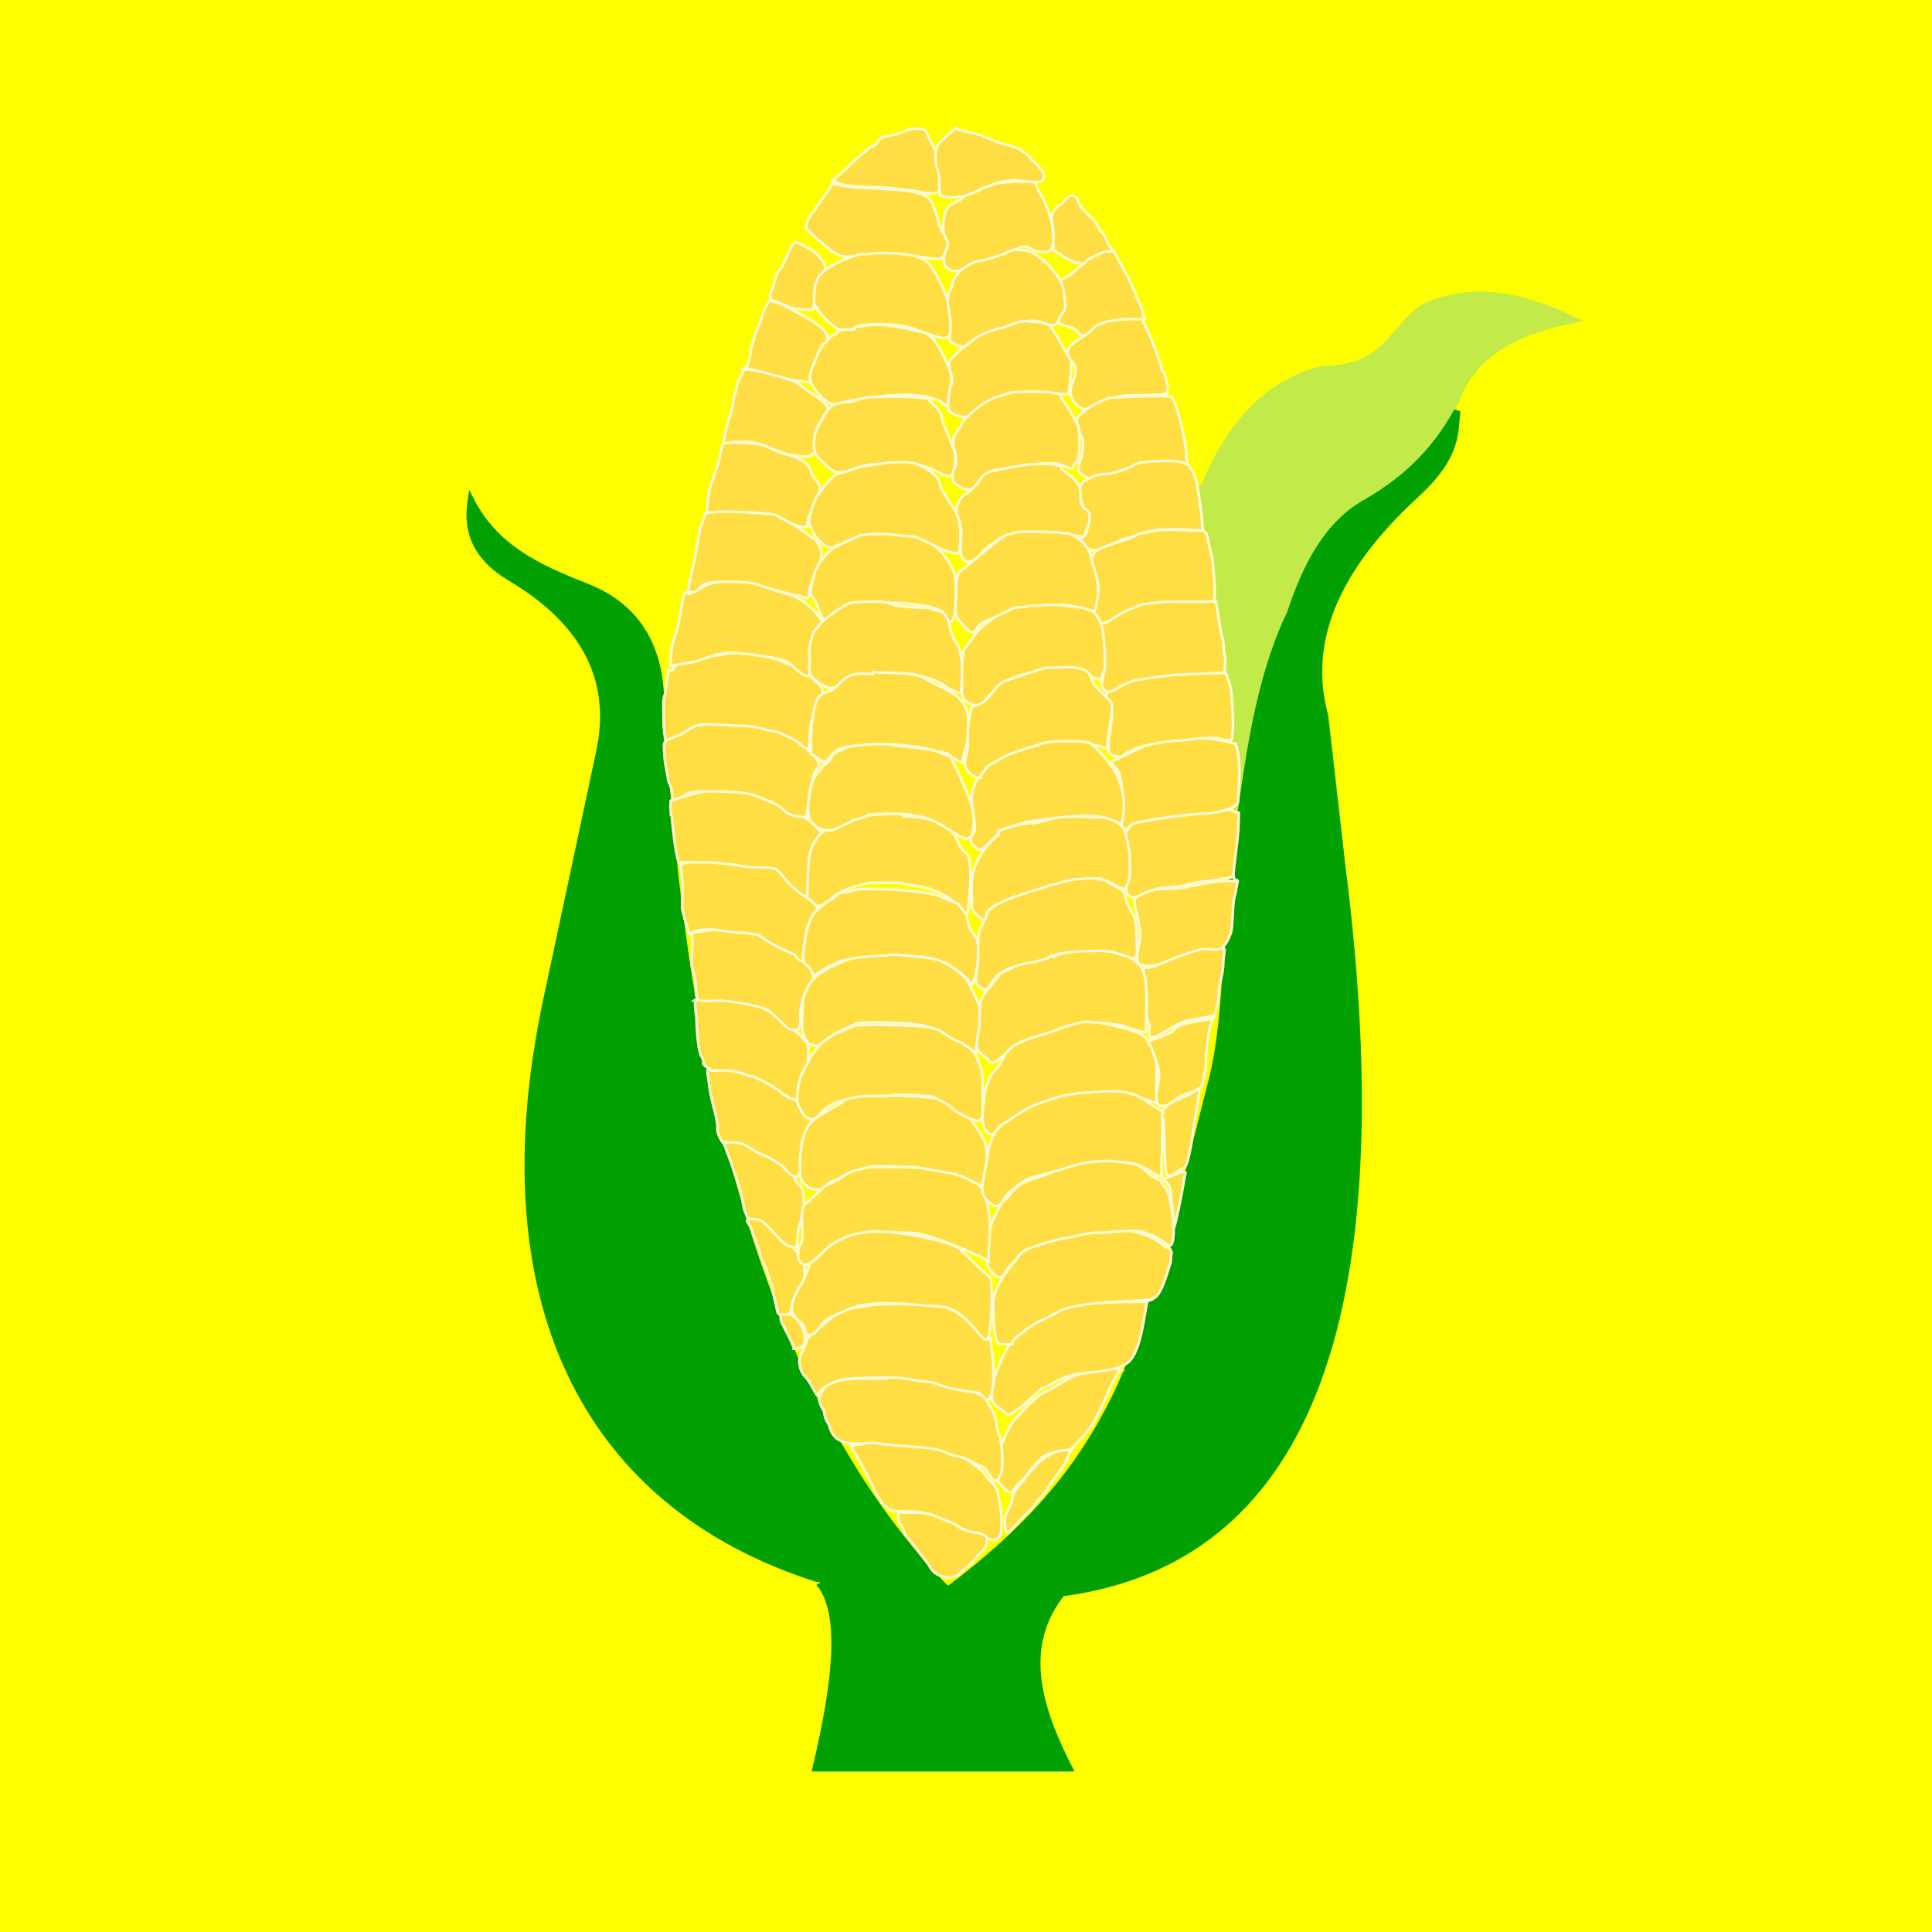 <?xml version="1.0" encoding="UTF-8"?> <svg xmlns="http://www.w3.org/2000/svg" xmlns:xlink="http://www.w3.org/1999/xlink" xml:space="preserve" width="150mm" height="150mm" style="shape-rendering:geometricPrecision; text-rendering:geometricPrecision; image-rendering:optimizeQuality; fill-rule:evenodd; clip-rule:evenodd" viewBox="0 0 150 150"><rect x="0" y="0" width="150" height="150" fill="#333333" stroke="none"/> <defs> <style type="text/css"> .str3 {stroke:#FFFBD6;stroke-width:0.2} .str0 {stroke:yellow;stroke-width:0.2} .str2 {stroke:#00A000;stroke-width:0.5} .str1 {stroke:#C2EB49;stroke-width:0.5} .fil2 {fill:#00A000} .fil1 {fill:#C2EB49} .fil3 {fill:#FFDE44} .fil0 {fill:yellow} </style> </defs> <g id="Capa_x0020_1">  <rect class="fil0 str0" x="1.74808e-005" width="150" height="150"></rect> <g id="_233259368"> <path id="_234921864" class="fil1 str1" d="M92.946 38.259l0.579 -0.579c2.05,-5.025 5.093,-7.98 9.064,-9.004 5.282,-0.08 5.402,-3.281 8.103,-4.922 3.561,-1.552 7.424,-0.889 11.465,1.081 -4.59,0.89 -7.791,2.772 -9.02,6.062 -2.198,4.758 -5.59,6.732 -8.409,9.038 -5.701,4.664 -7.322,14.365 -8.525,24.096 -1.63,-12.754 -2.491,-22.091 -3.257,-25.772z"></path> <path id="_234922104" class="fil2 str2" d="M63.648 122.958c1.879,2.417 1.218,7.851 -0.32,14.326l19.688 0c-2.394,-4.684 -3.751,-9.243 -0.8,-13.285 -5.869,-0.645 -12.055,-0.859 -18.568,-1.04z"></path> <path id="_234922080" class="fil2 str2" d="M51.312 54.04c1.668,33.279 9.401,56.376 22.23,69.381l-10.154 -0.86c-18.163,-5.804 -25.873,-21.895 -20.969,-44.899l4.121 -19.328c1.278,-5.996 -1.638,-10.324 -6.883,-13.446 -2.774,-1.651 -3.465,-3.666 -3.101,-6.058 1.877,3.668 5.117,5.2 8.944,6.699 4.39,1.719 5.645,5.155 5.813,8.513z"></path> <path id="_234921792" class="fil2 str2" d="M96.06 65.014c-1.051,7.132 -0.634,13.554 -1.982,18.884 -2.877,11.378 -4.885,19.256 -7.539,24.65 -3.161,6.423 -7.441,10.694 -12.712,14.726l8.674 0.413c18.523,-2.483 26.248,-20.564 21.722,-56.341l-1.351 -11.795c-1.513,-5.526 0.633,-11.201 6.963,-17.047 3.39,-3.084 3.105,-4.846 3.301,-6.603 -1.89,3.433 -4.379,5.565 -7.143,7.143 -2.787,1.591 -4.501,4.55 -5.822,8.554 -2.557,5.338 -3.246,11.541 -4.111,17.417z"></path> <path id="_234922344" class="fil3 str3" d="M64.808 14.067c0.703,0.591 3.136,0.389 4.287,0.529l0.106 0.013c0.849,0.104 1.871,0.171 2.601,0.375 0.09,0.025 1.087,0.071 1.121,-0.142 0.57,-0.197 -0.24,-2.852 -0.275,-3.127 -0.059,-0.035 -0.724,-1.441 -0.773,-1.528 -0.089,-0.3 -1.173,-0.232 -1.563,-0.033 -0.49,0.25 -1.064,0.345 -1.593,0.453 -0.191,0.039 -0.489,0.203 -0.568,0.423 -0.05,0.141 -0.542,0.426 -0.685,0.455 -0.015,0.071 -0.482,0.462 -0.57,0.48 -0.011,0.051 -0.786,0.745 -0.81,0.75 -0.029,0.14 -1.108,0.98 -1.121,1.04 -0.079,0.016 -0.298,0.192 -0.156,0.311z"></path> <path id="_234922176" class="fil3 str3" d="M74.172 9.909c0.096,0.225 1.445,0.414 1.799,0.548 0.113,0.014 0.155,0.015 0.253,0.062 0.668,0.321 0.456,0.141 1.148,0.503 0.263,0.138 1.859,0.405 1.918,0.693 0.193,0.045 0.711,0.438 0.75,0.63 0.007,0.002 1.015,0.887 1.015,1.266 0,0.944 -1.454,0.39 -2.311,0.39 -0.834,0 -1.661,0.318 -2.416,0.598 -0.154,0.017 -0.664,0.611 -1.693,0.66 -0.761,0.036 -0.823,0.19 -1.623,-0.087 -0.085,-0.538 -0.09,-0.435 -0.09,-1.05 0,-1.012 -0.167,-0.709 -0.268,-1.531 -0.089,-0.726 -0.001,-1.329 0.596,-1.786 0.102,-0.078 0.46,-0.496 0.626,-0.53 0.014,-0.067 0.083,-0.136 0.15,-0.15 0.014,-0.069 0.148,-0.208 0.144,-0.216z"></path> <path id="_234922488" class="fil3 str3" d="M64.653 14.067c0.132,0.281 -1.207,1.748 -1.384,2.256 -0.131,0.027 -0.685,0.825 -0.685,1.326 0,0.106 0.06,0.19 0.16,0.227 0.043,0.141 1.889,1.706 2.031,1.754 0.485,0.164 0.165,0.3 1.285,0.3 0.503,0 1.142,0.013 1.596,-0.175 0.536,-0.222 2.447,-0.029 3.029,0.058 0.238,0.035 2.344,0.466 2.404,0.208 0.181,0.031 0.54,-0.844 0.54,-1.291 0,-0.421 -0.523,-0.553 -0.605,-1.075 -0.183,-0.095 -0.355,-1.636 -0.875,-2.216 -0.65,-0.724 -2.913,-0.711 -3.951,-0.793 -0.705,-0.056 -1.346,-0.066 -2.011,-0.115 -0.421,-0.031 -1.028,-0.132 -1.441,-0.273 -0.114,-0.039 -0.05,-0.101 -0.092,-0.191z"></path> <path id="_234922464" class="fil3 str3" d="M80.382 14.162c0.158,0.65 0.565,1.054 0.829,1.768 0.228,0.616 0.422,1.008 0.488,1.711 0.063,0.662 0.247,1.119 -0.114,1.752 -0.014,0.025 -0.209,0.176 -0.604,0.176 -0.919,0 -0.981,-0.542 -1.713,-0.393 -0.004,0.001 -1.21,0.616 -1.468,0.701 -0.408,0.134 -1.215,0.579 -1.681,0.59 -0.746,0.018 -1.04,0.573 -2.071,0.573 -0.202,0 -0.451,-0.228 -0.538,-0.273 -0.271,-0.006 -0.287,-0.949 -0.038,-1.375 0.401,-0.685 -0.235,-0.746 -0.235,-1.698 0,-0.67 0.059,-1.518 0.693,-1.865 0.317,-0.174 0.632,-0.281 0.895,-0.553 0.102,-0.105 0.896,-0.32 1.321,-0.578 0.208,-0.127 0.709,-0.252 0.728,-0.265 0.587,-0.383 2.64,-0.352 3.446,-0.297 0.042,0.003 0.06,0.024 0.061,0.027z"></path> <path id="_234921936" class="fil3 str3" d="M83.481 15.267l-0.297 -0.086c-0.476,0.074 -0.66,0.764 -1.087,0.852 -0.044,0.212 -0.59,0.318 -0.393,1.283 0.106,0.52 0.087,1.492 0.087,2.074 0.01,0.002 0.253,0.186 0.283,0.235 0.093,0.013 0.366,0.162 0.383,0.24 0.046,0.009 0.358,0.256 0.715,0.373 0.071,0.023 0.17,0.062 0.213,0.14 0.454,-0.031 0.601,0.253 1.318,-0.113 0.687,-0.35 0.181,-0.412 1.263,-0.633 0.123,-0.025 0.258,-0.062 0.388,-0.062 0,-0.382 -0.285,-0.331 -0.45,-0.96 -0.088,-0.335 -0.579,-0.711 -0.75,-1.171 -0.034,-0.092 -0.202,-0.238 -0.24,-0.33 -0.067,-0.163 -1.056,-0.883 -1.138,-1.383 0,-0 -0.262,-0.449 -0.295,-0.459z"></path> <path id="_97538672" class="fil3 str3" d="M69.653 117.366c0.382,0.143 2.206,-0.009 3.281,0.22l0.165 0.035c0.607,0.129 1.207,0.704 1.883,0.81 0.525,0.083 1.425,0.741 1.526,0.783 0.19,0.08 0.158,0.645 -0.058,1.002 -0.032,0.054 -0.786,0.784 -0.83,0.929 -0.009,0.003 -0.714,0.695 -0.91,0.805 -0.126,0.07 -0.266,0.405 -0.663,0.47 -0.707,0.116 -1.462,-0.074 -1.838,-0.745 -0.018,-0.032 -0.108,-0.178 -0.11,-0.183 -0.008,-0.022 -1.517,-1.997 -1.606,-2.085 -0.029,-0.029 -0.039,-0.027 -0.08,-0.04 -0.018,-0.054 -0.045,-0.12 -0.098,-0.145 -0.028,-0.113 -0.385,-0.927 -0.478,-0.958 -0.238,-0.711 0.06,-0.807 -0.185,-0.898z"></path> <path id="_98440424" class="fil3 str3" d="M65.992 112.233c0.102,0.041 1.584,-0.222 1.898,-0.253 0.944,-0.091 1.958,-0.054 2.889,0.06 0.808,0.1 1.535,-0.099 2.423,0.202 0.509,0.173 2.972,1.721 3.216,2.158 0.494,0.885 1.021,0.678 1.114,1.94 0.222,0.546 0.324,2.125 0.15,2.779l-0.051 0.086c-0.021,0.036 -0.127,0.24 -0.19,0.275 -0.072,0.04 -0.045,0.025 -0.09,0.09 -1.042,0 -0.504,-0.442 -1.53,-0.568 -0.563,-0.069 -1.04,-0.195 -1.501,-0.543 -0.394,-0.298 -1.95,-0.796 -1.986,-0.865 -1.102,-0.189 -0.839,-0.245 -2.126,-0.245 -1.606,0 -1.085,-0.313 -1.561,-0.45 -0.065,-0.019 -0.084,-0.084 -0.12,-0.15 -0.043,-0.077 -0.298,-0.418 -0.33,-0.51 -0.034,-0.097 -0.098,-0.135 -0.179,-0.286 -0.019,-0.176 -1.783,-3.622 -2.027,-3.72z"></path> <path id="_98440400" class="fil3 str3" d="M83.174 112.548c-1.054,0.001 -1.434,0.226 -2.341,0.833 -0.283,0.19 -1.277,1.439 -1.558,1.778 -0.201,0.242 -0.583,0.675 -0.63,0.963 -0.113,0.689 -0.339,1 -0.598,1.591 -0.064,0.147 -0.093,2.049 0.553,0.943 0.314,-0.36 1.618,-1.619 1.713,-1.788 0.33,-0.589 0.752,-0.741 1.159,-1.52 0.164,-0.314 0.842,-1.134 1.193,-1.705 0.153,-0.249 0.472,-1.094 0.51,-1.094z"></path> <path id="_98440640" class="fil3 str3" d="M87.082 106.352c-0.275,-0.23 -2.486,0.184 -2.9,0.252 -1.073,0.174 -2.021,0.987 -2.989,1.451 -1.071,0.514 -2.072,1.887 -2.338,2.055 -0.066,0.042 -0.119,0.13 -0.168,0.159 -0.109,0.259 -0.602,0.977 -0.678,1.334 -0.349,0.767 -0.396,0.718 -0.505,1.606 -0.088,0.715 -0.367,1.535 0.218,2.091 0.062,0.059 0.249,0.228 0.265,0.305 0.214,0.044 0.132,0.275 0.625,0.275 -0.019,-0.243 0.905,-1.104 0.93,-1.111 0.049,-0.107 0.595,-0.833 0.655,-0.845 0.017,-0.082 0.529,-0.607 0.63,-0.63 0.103,-0.499 1.943,-0.713 2.341,-0.78 0.01,-0.019 1.132,-1.219 1.343,-1.496 0.232,-0.171 1.524,-2.728 1.617,-3.154 0.079,-0.172 0.696,-1.467 0.829,-1.53l0.124 0.018z"></path> <path id="_98439296" class="fil3 str3" d="M63.618 108.489l0.363 -0.722c1.472,-1.29 4.38,-0.391 5.457,-0.911 0.438,-0.211 6.353,0.814 6.997,1.676 1.118,1.495 0.845,2.243 1.106,2.756 0.237,0.465 0.397,2.557 0.17,3.121 -0.593,1.474 -0.882,-0.377 -1.441,-0.54 -0.769,-0.225 -0.742,-0.558 -2.106,-0.835 -0.709,-0.144 -0.727,-0.437 -2.096,-0.6 -1.467,-0.175 -2.371,-0.145 -3.897,-0.37 -1.16,-0.172 -3.28,0.608 -3.781,-1.348 -0.088,-0.343 -0.282,-0.245 -0.428,-1.193 -0.155,-0.196 -0.455,-0.814 -0.345,-1.033z"></path> <path id="_98439848" class="fil3 str3" d="M60.558 101.858c0.433,0.112 0.42,-0.089 0.855,0.196 0.675,0.442 1.224,1.371 1.056,2.213 -0.071,0.357 -0.533,0.448 -0.843,0.448 0.021,-0.269 -0.81,-1.732 -0.96,-2.101 -0.049,-0.073 -0.11,-0.757 -0.107,-0.756z"></path> <path id="_98439632" class="fil3 str3" d="M57.995 94.781c0.181,-0.152 0.1,-0.099 0.23,-0.176 0.054,0.045 0.527,-0.055 0.887,0.129 0.391,0.199 1.569,1.289 1.626,1.561 0.067,0.015 0.056,-0.006 0.09,0.06 0.459,0.073 1.646,1.352 1.646,2.041 0,1.66 -0.281,0.905 -0.696,2.098 -0.209,0.602 -0.244,0.958 -0.46,1.538 -0.565,-0.022 -0.921,0.274 -1.003,-0.39 -0.036,-0.289 -0.343,-1.372 -0.42,-1.893 -0.001,-0.003 -0.309,-0.771 -0.39,-1.17 -0.045,-0.22 -0.389,-0.668 -0.51,-1.261 -0.013,-0.064 -0.459,-1.414 -0.571,-1.604 -0.02,-0.182 -0.122,-0.349 -0.157,-0.519 -0.134,-0.028 -0.249,-0.432 -0.272,-0.413z"></path> <path id="_99804256" class="fil3 str3" d="M56.251 88.686l0.138 -0.008c1.083,-0.063 1.967,0.272 2.931,0.816l0.092 0.052c0.074,0.061 0.132,0.011 0.185,0.115 0.428,0.068 0.923,0.503 1.028,0.535 0.002,0.004 0.608,0.584 0.715,0.76 0.022,0.037 0.279,0.368 0.303,0.377 0.448,1.341 0.77,0.02 0.77,2.474 0,0.748 -0.51,1.097 -0.51,2.671 0,0.279 -0.06,0.216 -0.06,0.36 -0.983,0 -1.27,-0.649 -1.901,-1.28 -0.789,-0.789 -0.703,-0.911 -1.881,-0.911l-0.03 -0.093c-0.189,-0.586 -0.279,-0.526 -0.388,-1.408 -0.06,-0.49 -0.406,-1.443 -0.573,-1.951 -0.199,-0.603 -0.383,-1.181 -0.63,-1.771 -0.09,-0.214 -0.118,-0.456 -0.28,-0.656 0.033,-0.055 0.004,-0.08 0.089,-0.085z"></path> <path id="_99804184" class="fil3 str3" d="M54.951 83.055c0.512,0.16 1.632,-0.059 2.332,0.123 0.83,0.217 0.767,0.167 1.588,0.54 0.329,0.149 0.299,-0.007 0.78,0.341 0.008,0.006 0.088,0.04 0.106,0.055 0.019,0.028 1.494,0.896 1.784,1.143 0.386,0.328 0.194,-0.002 0.545,0.56 0.211,0.338 0.824,0.735 0.881,1.282 0.028,0.268 -0.795,1.102 -0.767,2.227 0.008,0.321 0.004,1.986 -0.303,2.049 -0.307,0.063 -0.865,-0.438 -1.048,-0.749 -0.015,-0.025 -0.997,-0.737 -1.411,-0.869 -0.701,-0.225 -0.923,-0.492 -1.523,-0.818 -0.766,-0.416 -1.093,-0.119 -1.866,-0.31 -0.566,-1.007 -0.245,-0.895 -0.39,-1.606 -0.213,-1.044 -0.458,-1.665 -0.6,-2.819 -0.027,-0.222 -0.194,-1.175 -0.111,-1.149z"></path> <path id="_99804712" class="fil3 str3" d="M53.944 77.659l0.42 -0.027c0.98,-0.064 1.58,0.024 2.605,0.031 0.729,0.005 2.539,0.616 3.05,1.052 0.367,0.313 1.069,0.726 1.395,1.138 0.004,0.005 0.427,0.254 0.728,0.538 0.067,0.063 0.19,0.255 0.28,0.29 0.032,0.13 0.273,0.175 0.317,0.586 0.185,1.701 -0.482,1.567 -0.655,2.731 -0.04,0.27 -0.152,1.143 -0.152,1.378 -0.805,0 -0.65,-0.243 -1.166,-0.429 -0.27,-0.376 -1.942,-1.298 -2.378,-1.369 -0.617,-0.101 -0.733,-0.358 -1.866,-0.45 -0.398,-0.033 -1.058,0.076 -1.381,-0.115 -0.894,-0.53 -0.309,-0.286 -0.658,-0.968l-0.05 -0.06c-0.326,-0.693 -0.361,-3.081 -0.37,-3.102 -0.062,-0.145 -0.138,-1.048 -0.08,-1.215 0,0 0.166,-0.048 0.166,-0.048 -0.409,0.002 -0.029,0.029 -0.206,0.04z"></path> <path id="_99803296" class="fil3 str3" d="M53.603 72.298l0.049 0.117c0.059,0.07 1.877,-0.336 2.473,-0.336 0.666,0 2.247,0.247 2.847,0.445 0.846,0.279 1.494,0.606 2.208,1.148 0.907,0.688 0.67,0.406 1.511,1.25 0.31,0.311 0.716,1.051 0.277,1.476 -0.522,0.505 -0.844,1.709 -0.825,2.441 0.007,0.258 0.023,1.133 -0.278,1.133 -0.692,0 -0.773,-0.19 -1.203,-0.62 -0.116,-0.116 -0.724,-0.719 -0.855,-0.748 -0.168,-0.471 -3.252,-0.913 -3.877,-0.913 -0.287,0 -1.718,0.139 -1.798,-0.128 -0.154,-0.513 -0.042,-1.411 -0.297,-2.085 -0.38,-1.004 0.163,-2.228 -0.232,-3.18z"></path> <path id="_99803200" class="fil3 str3" d="M52.719 67.143c0.353,0.135 0.102,0.04 0.158,0.044 0.225,-0.328 2.095,-0.359 2.506,-0.359 0.873,0 1.432,0.078 2.321,0.091 0.503,0.007 2.058,0.388 2.577,0.554 0.562,0.18 1.849,1.469 2.178,1.938 0.41,0.585 0.577,0.45 0.941,0.853 0.011,0.025 0.003,0.017 0.016,0.082 0.1,0.47 -0.567,0.999 -0.755,1.819 -0.245,1.066 -0.188,1.391 -0.188,2.466 -0.695,0 -0.615,-0.497 -0.87,-0.57 -0.356,-0.102 -1.75,-0.78 -2.068,-1.023 -0.084,-0.064 -0.629,-0.399 -0.663,-0.448 -0.059,0.004 -0.889,-0.195 -1.388,-0.18 -0.473,0.014 -1.646,-0.24 -2.551,-0.24 -1.009,0 -1.18,0.3 -1.463,0.3 0.019,-0.199 -0.531,-1.601 -0.51,-2.131 0.025,-0.644 0.095,-3.069 -0.24,-3.196z"></path> <path id="_99803512" class="fil3 str3" d="M52.096 62.141c0.006,0.004 1.832,-0.537 2.058,-0.585 1.562,-0.325 3.424,-0.346 4.957,0.12 0.709,0.216 2.162,1.377 2.829,1.458 0.275,0.033 1.548,1.073 1.723,1.386 0.03,0.054 0.055,0.009 0.083,0.09 0.163,0.483 -0.522,0.441 -0.678,1.078 -0.24,0.985 -0.124,1.598 -0.232,2.343 -0.107,0.737 -0.033,0.923 -0.033,1.618 -0.363,0 -0.97,-0.47 -0.996,-0.595 -0.403,-0.084 -1.141,-1.38 -1.643,-1.601 -0.396,-0.174 -2.194,-0.031 -2.914,-0.287l-0.06 -0.008c-0.004,0 -1.849,-0.21 -2.431,-0.21 -0.68,0 -1.361,0 -2.041,0 -0.232,-0.28 -0.499,-2.834 -0.538,-3.329 -0.005,-0.07 -0.031,-0.312 -0.087,-0.335 -0.032,-0.169 -0.055,-1.177 0.002,-1.143z"></path> <path id="_98444848" class="fil3 str3" d="M51.789 57.462l0.121 -0.051c0.449,-0.316 0.396,-0.293 0.921,-0.608 1,-0.599 3.329,-0.801 4.537,-0.658 0.703,0.084 1.367,0.007 2.043,0.23 0.93,0.306 0.815,0.201 1.751,0.69 0.223,0.117 1.485,1.005 1.523,1.106 0.258,0.24 1.115,1.041 0.855,1.353 -0.543,0.651 -0.648,1.874 -0.735,2.704 -0.04,0.382 -0.213,0.951 -0.213,1.208 -0.551,0 -1.305,-0.072 -1.691,-0.5 -0.551,-0.611 -1.593,-0.836 -2.075,-1.096 -0.787,-0.425 -3.936,-0.465 -4.96,-0.357 -0.16,0.017 -0.754,0.168 -0.793,0.357 -0.05,0.01 -0.713,0.242 -0.715,0.245 -0.037,0 -0.081,0.005 -0.115,-0.003 -0.102,-0.43 -0.055,-0.931 -0.333,-1.366 -0.208,-1.299 -0.337,-1.467 -0.363,-2.909 -0.003,-0.18 0.122,-0.166 0.155,-0.31l0.086 -0.037z"></path> <path id="_98444632" class="fil3 str3" d="M51.91 52.032l0.351 -0.02c0.118,-0.743 2.63,-1.091 3.247,-1.118 0.577,-0.025 0.867,-0.213 1.808,-0.213 0.621,0 1.645,0.09 2.208,0.295 0.221,0.08 1.398,0.377 1.454,0.51 0.123,0.021 1.096,0.333 1.135,0.425 0.162,0.028 1.544,1.208 1.688,1.503 0.171,0.349 -0.103,0.756 -0.346,1.22 -0.36,0.689 -0.593,1.872 -0.593,2.709 0,0.26 0,0.52 0,0.78 -0.429,0 -0.192,-0.027 -0.467,-0.12 -0.034,-0.046 -0.086,-0.055 -0.129,-0.065 -0.078,-0.338 -1.734,-1.106 -2.196,-1.163 -0.913,-0.112 -1.174,-0.423 -2.518,-0.423 -0.718,0 -1.652,-0.12 -2.567,-0.12 -0.753,0 -0.98,0.044 -1.609,0.47 -0.722,0.488 -0.455,0.256 -1.18,0.581 -0.022,0.01 -0.522,0.241 -0.525,0.223 -0.155,-0.908 -0.153,-1.081 -0.153,-2.076 0,-0.187 -0.048,-1.368 0.085,-1.423 0.107,-0.38 0.14,-1.282 0.315,-1.916 0.011,-0.038 0.009,-0.061 -0.009,-0.06z"></path> <path id="_98445064" class="fil3 str3" d="M53.44 46.104c0.299,0.046 1.479,-0.914 2.483,-0.973 0.647,-0.038 0.697,-0.224 1.573,-0.12 1.028,0.122 1.419,0.28 2.363,0.702 1.192,0.534 1.312,0.202 2.559,1.02 0.845,0.555 1.501,1.66 1.568,1.699 0.013,0.004 0.045,0.116 0.045,0.117 -0.042,0.042 -0.802,0.261 -0.794,0.541 -0.193,0.293 -0.235,1.671 -0.346,2.217 -0.046,0.223 -0.028,0.901 -0.028,1.173 -0.726,0 -0.996,-0.581 -1.683,-1.068 -0.458,-0.325 -3.599,-0.733 -4.327,-0.733 -1.487,0 -2.239,0.637 -3.384,0.778 -0.277,0.034 -1.322,0.243 -1.411,0.243 0,-0.967 0.059,-1.56 0.383,-2.431 0.246,-0.661 0.423,-1.863 0.548,-2.611 0.07,-0.137 0.046,-0.595 0.303,-0.688 0.007,-0.029 0.107,-0.059 0.11,-0.06 0.032,0.113 0.014,0.189 0.038,0.193z"></path> <path id="_98444560" class="fil3 str3" d="M61.666 18.879l0.043 -0.058c0.166,-0.132 1.536,0.691 1.747,0.948 0.177,0.217 0.206,0.216 0.408,0.496 0.289,0.404 0.287,0.719 -0.073,1.124 -0.255,0.288 -0.319,0.272 -0.44,0.654 -0.151,0.475 -0.084,1.911 -0.216,1.962 -0.267,0.105 -1.493,-0.003 -1.701,-0.105 -0.086,-0.043 -1.533,-0.65 -1.622,-0.658 0.014,-0.334 -0.071,-0.333 0.117,-0.712 0.1,-0.199 0.339,-1.32 0.523,-1.476 0.382,-0.322 0.744,-1.522 1.062,-2.038 0.041,-0.017 0.146,-0.132 0.151,-0.139z"></path> <path id="_98444416" class="fil3 str3" d="M57.639 28.663l0.145 -0.047c0.415,-0.134 2.275,0.758 2.978,0.768 0.256,0.004 2.104,0.35 2.275,0.284 0.315,-0.446 -0.337,-1.173 0.671,-2.262 0.417,-0.45 0.8,-1.24 0.237,-1.786l-0.082 -0.08c-0.493,-0.478 -1.194,-0.893 -1.785,-1.176 -0.117,-0.056 -1.098,-0.574 -1.122,-0.595 -0.115,-0.097 -1.278,-0.566 -1.292,-0.315 0,0.001 -0.485,0.842 -0.51,1.16 -0.008,0.097 -0.507,1.34 -0.538,1.356 -0.088,0.555 -0.329,0.872 -0.363,1.593 -0.001,0.014 -0.141,0.629 -0.183,0.683 -0.098,0.321 -0.174,0.333 -0.432,0.416z"></path> <path id="_98444104" class="fil3 str3" d="M56.106 34.505c0.256,-0.248 2.343,-0.224 2.431,-0.12 0.496,-0.024 2.366,0.95 3.047,0.958 0.389,0.004 1.11,0.317 1.53,-0.123 0.029,-0.031 0.041,-0.028 0.075,-0.025 0.301,-0.363 -0.187,-0.793 0.225,-1.938 0.013,-0.036 0.742,-1.273 0.831,-1.426 0.237,-0.405 -1.108,-1.191 -1.453,-1.433 -0.355,-0.248 -0.451,-0.355 -0.885,-0.643 -0.455,-0.303 -3.255,-1.073 -3.822,-1.073 -0.091,0 -0.21,0.005 -0.298,-0.003l-0.03 0.056c-0.03,0.057 -0.03,0.095 -0.085,0.124 -0.033,0.196 -0.453,0.838 -0.513,1.323 -0.002,0.018 -0.121,0.545 -0.152,0.57 -0.115,0.266 -0.068,0.912 -0.322,1.531 -0.069,0.167 -0.183,0.614 -0.278,0.844 -0.039,0.095 -0.273,1.456 -0.278,1.469 -0.024,-0.026 -0.063,-0.053 -0.022,-0.092z"></path> <path id="_98445256" class="fil3 str3" d="M56.106 34.505c-0.042,0.045 -0.29,1.368 -0.446,1.779 -0.216,0.572 -0.631,1.724 -0.663,2.311 -0.023,0.419 -0.122,0.661 -0.122,1.283 1.038,0 2.051,-0.09 3.181,-0.09 0.914,0 2.008,0.1 2.801,0.565 0.254,0.149 1.866,0.966 1.85,0.353 -0.024,-0.954 0.961,-1.841 0.961,-2.809 0,-0.417 -0.645,-0.879 -0.718,-1.323 -0.107,-0.653 -1.085,-1.064 -1.669,-1.255 -0.863,-0.091 -1.766,-0.786 -2.505,-0.84 -0.696,-0.051 -1.029,-0.123 -1.866,-0.123 -0.158,0 -0.709,0.048 -0.805,0.15z"></path> <path id="_98445328" class="fil3 str3" d="M54.785 39.787l-0.006 0.143c-0.001,0.021 -0.36,0.809 -0.443,1.211 -0.166,0.814 -0.251,1.406 -0.39,2.221 -0.124,0.727 -0.443,1.686 -0.48,2.361 -0.007,0.126 -0.062,0.031 -0.062,0.248 1.016,0 0.562,-0.16 1.263,-0.605 0.456,-0.29 3.478,-0.236 4.041,-0.022 0.863,0.326 2.337,0.742 3.222,0.895 0.489,0.085 0.892,0.463 0.868,-0.147 -0.024,-0.604 0.737,-1.709 0.898,-2.494 0.147,-0.721 0.116,-1.014 -0.352,-1.658 -0.013,-0.018 -1.176,-0.846 -1.328,-0.945 -0.492,-0.32 -0.385,-0.24 -0.906,-0.52 -0.34,-0.183 -0.823,-0.532 -1.193,-0.562 -1.088,-0.091 -3.467,-0.278 -4.502,-0.15 -0.182,0.022 -0.432,0.014 -0.603,0.095 -0.115,-0.094 -0.029,-0.017 -0.026,-0.068z"></path> <path id="_233267672" class="fil3 str3" d="M63.351 23.79c0.041,0.334 1.408,1.71 1.76,1.77 1.353,0.229 1.081,-0.289 2.061,-0.355 1.018,-0.069 1.694,-0.044 2.687,0.06 1.209,0.127 2.847,1.113 3.596,0.96 0.809,-0.165 0.218,-2.512 0.095,-2.966 -0.15,-0.552 -1.061,-2.525 -1.568,-2.907 -0.458,-0.618 -2.611,-0.703 -3.369,-0.703 -0.765,0 -0.978,0.08 -1.703,0.091 -0.601,0.01 -2.68,0.914 -3.099,1.472 -0.066,0.087 -0.204,0.151 -0.263,0.298 -0.043,0.107 -0.174,0.419 -0.269,0.617 -0.029,0.296 -0.122,1.412 -0.048,1.645l0.12 0.018z"></path> <path id="_233260808" class="fil3 str3" d="M86.453 19.47c-0.531,0.222 -0.351,-0.182 -1.183,0.291 -0.012,0.007 -0.604,0.267 -0.606,0.268 -0.016,0.048 -0.16,0.133 -0.21,0.15 -0.015,0.047 -0.881,0.746 -0.9,0.75 -0.081,0.214 -0.908,0.703 -1.14,0.78 -0.086,0.257 -0.473,0.254 0.045,1.069 0.3,0.471 0.335,1.157 -0.082,1.591 -0.794,0.825 0.2,0.807 0.759,1.07 0.207,0.034 0.38,0.183 0.448,0.211 0.061,0.096 0.18,0.174 0.224,0.288 0.031,0.022 -0.001,0.031 0.085,0.049l0.033 0.058c0.743,0.095 0.57,-0.146 1.338,-0.723 0.952,-0.716 2.725,-0.066 3.467,-0.523 0.039,-0.024 0.06,0.003 0.12,-0.047 -0.011,-0.139 -0.261,-1.04 -0.365,-1.203 -0.266,-0.418 -0.249,-0.739 -0.593,-1.276 -0.072,-0.42 -1.052,-2.012 -1.353,-2.654 -0.051,-0.11 -0.068,-0.156 -0.085,-0.149z"></path> <path id="_233273264" class="fil3 str3" d="M89.361 100.923l-0.446 0.164c-1.77,-0.076 -3.544,0.104 -5.316,0.11 -1.246,0.004 -4.321,1.862 -5.027,2.884 -0.676,0.98 -1.974,3.692 -1.446,4.857 0.028,0.061 1.071,0.841 1.125,0.905 0.479,0.055 2.557,-1.996 2.561,-2.007 0.943,-0.314 1.556,-0.989 2.907,-1.175 1.205,-0.165 3.379,-0.169 4.102,-1.13 0.774,-1.029 0.971,-3.106 1.245,-4.452 0,-0.001 -0.01,-0.154 -0.01,-0.177 0.138,-0.012 0.087,0.102 0.306,0.021z"></path> <path id="_233269208" class="fil3 str3" d="M90.821 96.596l-0.271 0.285c-1.144,-1.134 -2.914,-1.449 -4.456,-1.449 -0.533,0 -6.456,1.326 -6.629,1.501 -0.201,0.633 -2.349,2.545 -2.349,4.262 0,0.581 -0.01,2.965 0.475,3.157 1.815,0.025 0.353,0.24 1.501,-0.68 1.563,-1.253 1.593,-0.975 3.071,-1.826 1.673,-0.964 7.318,-0.717 7.388,-1.06 0.629,-0.13 1.136,-2.252 1.315,-2.706 0.065,-0.164 0.005,-0.701 0.117,-0.798 -0.054,-0.299 -0.381,-0.454 -0.163,-0.684z"></path> <path id="_233268128" class="fil3 str3" d="M91.987 91.005c-0.253,-0.103 -0.761,0.232 -1.223,0.38 -0.028,0.009 -0.616,0.243 -0.623,0.255 0.432,0.273 0.282,-0.165 0.668,0.513 0.109,0.191 0.349,2.77 0.324,3.2 0.167,-0.266 0.794,-3.59 0.837,-3.953 0.019,-0.165 0.134,-0.347 0.018,-0.395z"></path> <path id="_233261768" class="fil3 str3" d="M92.948 84.582c-0.565,0.577 -2.716,0.958 -2.716,1.936 0,0.118 0.15,0.613 0.15,1.208 0,0.344 0.055,3.149 0.175,3.384 0.244,0.478 0.855,-0.212 1.326,-0.425l0.09 -0.063c0.337,-0.234 0.648,-2.667 0.718,-3.234 0.037,-0.303 0.523,-2.882 0.408,-2.882 -0.112,-0 -0.048,-0.028 -0.15,0.076z"></path> <path id="_233261480" class="fil3 str3" d="M94.241 79.029c-0.478,0.218 -2.671,0.29 -3.136,0.968l-0.062 0.06c-0.207,0.199 -1.658,0.744 -1.858,0.728 0,0.511 0.591,1.456 0.75,2.161 0.246,1.092 -0.53,2.491 0.027,2.846 0.019,0.013 0.047,0.007 0.065,0.018 0.645,0.235 0.914,-0.26 1.542,-0.654 0.195,-0.123 1.461,-0.531 1.504,-0.659 0.171,-0.057 0.2,-0.188 0.253,-0.2 -0,-0.003 0.31,-1.289 0.3,-1.786 -0.013,-0.661 0.166,-2.276 0.352,-2.918 0.064,-0.22 0.137,-0.375 0.192,-0.574 0.04,-0.006 0.033,0.029 0.071,0.011z"></path> <path id="_233261696" class="fil3 str3" d="M95.066 73.671l-0.115 -0.025c-1.184,-0.256 -3.344,0.265 -4.367,0.887l-0.197 0.12c-0.762,0.464 -0.749,0.373 -1.523,0.502 -0.047,0.058 -0.052,0.05 -0.1,0.046 0,0.463 0.27,1.645 0.27,2.169 0,0.677 -0.103,1.597 0.209,2.197 0.035,0.305 -0.144,0.968 0.123,0.959 0.053,0.025 0.205,0.04 0.226,-0.023 0.948,-0.288 1.877,-1.273 3.162,-1.368 0.253,-0.019 1.245,-0.243 1.528,-0.308 0.17,-0.736 0.308,-0.812 0.333,-1.733 0.017,-0.651 0.392,-1.584 0.363,-2.433 -0.005,-0.159 0.135,-0.981 0.09,-0.991z"></path> <path id="_233262152" class="fil3 str3" d="M95.823 68.196c0.103,0.203 0.107,0.118 0.083,0.243 -0.796,-0.192 -3.141,0.28 -3.954,0.456 -0.811,0.176 -1.655,0.025 -2.511,0.213 -0.274,0.06 -1.368,0.412 -1.368,0.881 0,0.494 0.45,1.501 0.45,2.783 0,0.428 -0.56,1.937 0.022,2.109 0.556,0.164 1.103,0.122 1.658,-0.093 0.56,-0.216 2.342,-0.963 2.801,-0.993l0.08 -0.033c0.475,-0.313 1.506,0.303 1.983,-0.355 0.349,-0.482 0.406,-0.78 0.423,-0.805 0.282,-0.417 0.158,-2.604 0.41,-3.14 0.027,-0.214 0.188,-1.044 0.197,-1.083 -0.094,-0.099 -0.165,0.034 -0.275,-0.183z"></path> <path id="_233261648" class="fil3 str3" d="M96.032 63.078l-0.478 -0.197c-1.45,-0.017 -3.551,-0.059 -4.879,0.518 -0.929,0.403 -2.431,-0.038 -3.046,0.878 -0.736,1.099 -0.109,1.063 -0.083,2.115 0.03,1.22 0.387,0.624 -0.019,2.184 -0.119,0.459 -0.119,0.594 0.078,0.953 0.252,0.029 0.213,0.383 0.917,-0.03 0.559,-0.329 1.377,-0.495 1.413,-0.515 0.172,-0.095 1.466,-0.083 2.025,-0.257 0.83,-0.259 1.752,-0.295 2.59,-0.429 0.061,-0.053 0.998,-0.139 1.227,-0.236 -0.036,-0.694 0.381,-2.975 0.381,-4.087 0,-0.242 0.029,-0.581 0.029,-0.868 -0.083,0.007 -0.066,0.008 -0.155,-0.029z"></path> <path id="_233261984" class="fil3 str3" d="M86.348 59.111c-0.001,0.659 0.767,0.144 0.767,2.799 0,0.797 0.131,1.45 -0.225,2.051 -0.056,0.095 -0.045,1.163 0.924,0.084 0.295,-0.329 5.11,-0.911 5.843,-0.88 0.284,0.012 2.426,-0.317 2.456,-0.916 0.072,-1.441 0.287,-3.151 -0.175,-4.487 -1.255,-0.434 -5.089,-0.834 -6.303,-0.17l-0.201 0.11c-0.409,0.07 -3.088,1.449 -3.088,1.408z"></path> <path id="_233262032" class="fil3 str3" d="M88.729 24.798c0.001,-0.001 -3.138,-0.231 -3.947,0.792 -0.261,0.33 -1.498,1.026 -1.528,1.123 -0.228,0.076 -0.61,0.772 -0.111,1.286l0.09 0.092c0.554,0.57 0.117,1.343 -0.08,1.973 -0.238,0.762 0.512,1.738 1.26,1.738 0.308,0 0.539,-0.456 1.223,-0.69l0.065 -0.022c1.902,-0.651 2.899,-0.273 4.684,-0.485 0.037,-0.004 0.2,-0.048 0.24,-0.062 0,-0.519 0.123,-0.572 -0.119,-1.152 -0.009,-0.16 -0.091,-0.528 -0.266,-0.564 -0.2,-0.863 -0.483,-1.529 -0.796,-2.373 -0.156,-0.421 -0.699,-1.441 -0.717,-1.654z"></path> <path id="_233262056" class="fil3 str3" d="M92.172 36.094c-0.654,-0.444 -2.174,-0.294 -2.966,-0.243 -1.195,0.077 -2.242,0.999 -3.288,1.051 -0.652,0.032 -1.17,0.409 -1.683,0.11 -0.121,-0.07 -0.309,-0.245 -0.388,-0.274 -0.015,-0.077 -0.068,-0.126 -0.123,-0.164 0,-0.961 0.36,-0.762 0.36,-2.191 0,-0.763 -0.835,-1.208 -0.423,-1.936 0.113,-0.434 2.011,-1.545 2.633,-1.573 1.384,-0.062 2.436,-0.123 3.879,-0.123 0.1,0 0.684,0.031 0.696,0.043 0.505,0.128 1.252,3.846 1.228,4.459 -0.002,0.059 0.07,0.837 0.075,0.84z"></path> <path id="_233261576" class="fil3 str3" d="M93.501 41.329c-1.395,-0.285 -2.201,-0.277 -3.616,-0.164 -1.164,0.092 -1.539,0.476 -2.521,0.633l-0.12 0.055c-0.426,0.195 -1.816,0.803 -2.067,0.817 -0.574,0.252 -1.315,-0.504 -1.314,-0.664 -0.165,-0.442 0.591,0.009 0.553,-1.198 -0.037,-1.161 0.256,-0.367 -0.333,-1.506 -0.22,-0.425 -0.459,-1.628 0.035,-1.905 0.561,-0.315 0.89,-0.528 1.58,-0.578 0.789,-0.057 1.542,-0.3 2.259,-0.673 0.106,-0.055 0.267,-0.119 0.39,-0.17 0.448,-0.184 3.334,-0.324 3.622,0.012 0.074,0.037 0.238,0.063 0.31,0.098 0.271,0.504 0.312,0.339 0.514,0.983 0.199,0.318 0.652,4.008 0.587,4.221 0.063,0.055 0.021,0.019 0.122,0.04z"></path> <path id="_233262008" class="fil3 str3" d="M95.064 52.166c-0.14,0.196 -3.591,-0.014 -4.158,-0.014 -0.433,0 -2.09,0.258 -2.521,0.415 -0.203,0.074 -1.315,0.449 -1.394,0.6 -0.057,0.01 -0.141,0.011 -0.176,0.08 -0.507,0.215 -1.352,0.673 -0.809,1.216 0.575,0.575 0.253,1.543 0.182,2.273 -0.027,0.28 -0.317,1.772 0.06,1.836 0.001,0 0.094,0.058 0.147,0.093 1.111,0.253 0.645,-0.164 1.498,-0.39l0.052 -0.03c0.297,-0.331 2.895,-0.75 3.574,-0.75 0.514,0 1.23,-0.18 2.076,-0.18 0.433,0 0.952,-0.074 1.338,0.119 0.146,0.015 0.567,0.092 0.67,0.056 0.242,-1.168 0.063,-2.491 0.003,-3.672 -0.025,-0.477 -0.241,-1.043 -0.393,-1.48 -0.075,-0.015 -0.047,-0.037 -0.107,-0.034 -0.027,-0.067 -0.087,-0.077 -0.044,-0.138z"></path> <path id="_233261360" class="fil3 str3" d="M94.393 46.727l0.009 -0.015c-0.483,-0.133 -5.071,-0.062 -5.501,0.066 -0.607,0.182 -2.451,1.02 -3.025,1.388 -0.678,0.435 -0.65,0.151 -0.473,1.018 0.042,0.208 0.16,0.536 0.24,0.93 0.102,0.501 0.13,2.403 -0.082,2.819 -0.148,0.29 0.161,1.074 0.963,0.638 0.58,-0.315 0.135,-0.165 1.042,-0.566 0.657,-0.29 2.883,-0.533 3.695,-0.61 0.408,-0.038 3.785,-0.138 3.839,-0.183 -0.037,-0.474 0.133,-0.87 -0.055,-1.498 -0.101,-0.338 0.049,-0.774 -0.177,-1.323 -0.092,-0.224 -0.426,-2.634 -0.474,-2.664z"></path> <path id="_233260688" class="fil3 str3" d="M93.385 41.165c-0.194,0.121 -3.152,-0.17 -3.856,0.061 -0.158,0.02 -1.143,0.216 -1.212,0.273 -0.584,0.484 -3.322,0.884 -3.479,1.653 -0.141,0.692 0.061,1.261 0.333,1.899 0.325,0.762 -0.05,1.164 -0.279,1.893 -0.028,0.047 -0.05,0.141 -0.086,0.198 -0.191,0.485 0.087,0.689 0.119,0.767 0.482,0.295 0.425,0.794 1.42,0.161 0.85,-0.541 0.684,-0.501 1.692,-0.885 1.323,-0.804 6.158,-0.246 6.226,-0.58 0.128,-0.628 -0.031,-2.145 -0.095,-2.794 -0.085,-0.86 -0.19,-0.892 -0.3,-1.528 -0.046,-0.266 -0.098,-0.517 -0.177,-0.783 -0.074,-0.246 -0.32,-0.324 -0.305,-0.333z"></path> <path id="_233260856" class="fil3 str3" d="M66.168 25.541l0.109 0.054c-0.34,-0.019 -1.258,-0.048 -1.371,0.353 -0.519,0.052 -0.652,0.658 -0.978,0.733 -0.048,0.207 -0.345,0.496 -0.43,0.77 -0.393,1.256 -1.122,1.745 -0.055,3.001 1.242,1.462 1.507,0.83 2.881,0.606 1.596,-0.261 4.633,-0.718 6.207,-0.07 0.147,0.02 0.604,0.18 0.64,0.355 0.138,0.029 0.245,0.143 0.377,0.21 0.028,-0.076 0.322,-1.602 0.333,-2.153 0.01,-0.542 -1.043,-2.986 -1.746,-3.339 -0.064,-0.032 -0.048,-0.087 -0.065,-0.159 -1.728,-0.358 -3.379,-0.955 -5.387,-0.545 -0.055,0.011 -0.141,-0.028 -0.235,0.005 -0.043,0.205 -0.146,0.247 -0.281,0.18z"></path> <path id="_233261144" class="fil3 str3" d="M71.888 30.797c0.035,0.098 0.043,0.06 0.002,0.111 -1.748,-0.15 -2.735,-0.121 -4.463,-0.062 -0.147,0.005 -0.063,-0.007 -0.226,0.031 -0.778,0.182 -0.6,0.215 -1.392,0.324 -0.682,0.094 -1.247,0.108 -1.611,0.755 -0.012,0.022 -0.188,0.251 -0.201,0.255 -0.214,0.642 -0.634,0.858 -0.768,1.756 -0.075,0.508 -0.078,0.983 0.205,1.426 0.025,0.134 1.268,1.303 1.533,1.303 1.176,0 1.616,-0.7 3.301,-0.66 1.053,0.025 2.453,-0.242 3.421,0.172 0.119,0.051 0.548,0.101 0.621,0.215 0.501,0.072 1.646,1.176 1.782,0.048 -0.003,-0.036 0.093,-0.806 0.086,-1.098 -0.011,-0.475 -1.056,-2.563 -1.075,-3.051 -0.019,-0.486 -1.14,-1.308 -1.217,-1.525z"></path> <path id="_233261048" class="fil3 str3" d="M64.969 36.696l0.041 0.087c-0.218,0.002 -1.149,1.086 -1.249,1.363 -0.526,0.322 -1.206,2.548 -0.817,2.75 0.103,0.606 1.241,1.971 1.901,1.566 0.237,-0.145 1.864,-0.83 2.096,-0.821 0.29,-0.346 3.195,-0.054 3.664,0.07 0.304,0.081 1.697,0.499 1.896,0.645 0.241,0.177 1.486,0.635 1.894,0.619 0.217,-0.258 0.228,-2.144 0.051,-2.538 -0.052,-0.59 -0.751,-1.426 -1.008,-1.932 -0.125,-0.247 -0.413,-0.522 -0.493,-1.009 -0.114,-0.696 -1.137,-1.177 -1.683,-1.443 -0.547,-0.266 -2.04,-0.169 -2.671,-0.082 -0.876,0.121 -1.628,0.179 -2.491,0.5 -0.245,0.091 -1.041,0.418 -1.131,0.225z"></path> <path id="_233261120" class="fil3 str3" d="M64.811 42.48c-0.398,0.351 -0.184,0.038 -0.763,0.689 -0.617,0.694 -0.499,0.784 -0.698,1.037 -0.012,0.009 -0.616,1.843 -0.339,2.065 0.554,0.444 0.741,2.42 1.318,1.833l0.05 -0.051c0.645,-0.656 0.659,-0.561 1.5,-0.968 0.84,-0.406 3.171,-0.305 4.118,-0.25 0.711,0.042 2.783,0.224 3.236,0.728 0.388,0.431 0.382,1.002 0.706,0.598 0.399,-0.499 0.252,-2.454 0.264,-3.141 0.01,-0.643 -0.741,-1.795 -1.177,-2.231 -0.294,-0.293 -0.591,-0.515 -0.963,-0.673 -0.712,-0.303 -0.876,-0.466 -1.728,-0.502 -0.574,-0.025 -1.195,-0.153 -1.968,-0.153 -0.772,0 -0.835,0.005 -1.546,0.093 -0.123,0.015 -1.734,0.827 -2.081,0.942l0.071 -0.015z"></path> <path id="_233260904" class="fil3 str3" d="M81.011 20.308c0.085,-0.321 0.028,-0.099 0.004,-0.144 -0.318,-0.008 -0.667,-0.635 -1.351,-0.699 -0.591,-0.056 -0.975,-0.21 -1.566,0.17 -0.228,0.147 -1.591,0.56 -1.973,0.605 -0.506,0.06 -0.993,0.355 -1.4,0.635 -0.252,0.174 -0.761,0.798 -0.788,1.168 -0.041,0.554 -0.363,0.38 -0.363,1.563 0,0.074 0.24,1.074 0.24,1.738 0,0.508 -0.09,0.636 -0.09,1.111 0.68,0.464 0.976,0.643 1.817,0.273 0.069,-0.013 0.959,-0.646 1.157,-0.745 0.776,-0.389 1.095,-0.514 1.916,-0.808 0.492,-0.176 1.674,-0.415 2.163,-0.165 0.103,0.052 1.072,0.379 1.19,0.153 0.007,-0.014 0.174,-0.15 0.185,-0.153 0.21,-0.918 0.697,-0.514 0.513,-1.856 -0.088,-0.641 -0.083,-0.787 -0.352,-1.381 -0.139,-0.307 -1.24,-1.696 -1.301,-1.465z"></path> <path id="_233261192" class="fil3 str3" d="M79.689 24.933l-0.31 0.023c-0.286,0.021 -0.205,0.045 -0.343,0.058 -0.016,0.047 -0.726,0.221 -1.008,0.388 -0.741,0.154 -1.486,0.37 -2.121,0.745 -0.377,0.223 -0.495,0.379 -1.028,0.776 -0.485,0.361 -0.508,0.41 -0.978,0.895 -0.037,0.038 -0.183,0.207 -0.194,0.272 -0.117,0.692 0.422,1.16 0.114,1.907 -0.163,0.395 -0.218,1.385 -0.203,1.865 0.057,0.019 0.051,0.02 0.1,0.031 0.03,0.147 0.345,0.197 0.37,0.32 0.92,0.213 0.9,0.317 1.724,-0.197l0.052 -0.033c0.601,-0.762 1.543,-1.12 2.451,-1.361 1.072,-0.284 3.086,-0.16 4.202,-0.022 0.045,0.006 0.404,0.026 0.415,0.022 0.182,-0.877 0.132,-0.982 0.213,-1.796 0.035,-0.356 0.11,-0.672 -0.08,-0.968 -0.096,-0.15 -0.841,-1.437 -0.853,-1.518 -0.064,-0.033 -0.083,-0.103 -0.105,-0.168 -0.109,-0.036 -0.384,-0.735 -0.548,-0.784 -0.028,-0.141 -0.073,-0.037 -0.098,-0.159 -0.66,-0.136 -0.262,-0.245 -1.375,-0.245 -0.069,0 -0.379,-0.053 -0.398,-0.051z"></path> <path id="_233260880" class="fil3 str3" d="M81.732 30.519c-0.292,-0.162 -2.975,-0.14 -3.322,-0.018 -0.616,0.218 -1.191,0.32 -1.784,0.658 -0.559,0.318 -1.834,1.293 -2.023,1.911 -0.04,0.013 -0.252,0.336 -0.279,0.394 -0.106,0.059 -0.135,0.412 -0.266,0.439 -0.04,0.115 -0.069,0.688 -0.005,0.805 0.118,0.456 0.347,1.337 0.005,1.748 -0.1,0.12 -0.212,0.862 0.087,1.081 0.578,0.421 0.911,0.618 1.576,0.322 0.132,-0.058 0.643,-0.825 1.178,-1.118 0.685,-0.376 2.705,-0.619 3.569,-0.71 0.367,-0.038 1.576,-0.145 1.866,0.052 0,0 0.813,0.338 0.9,0.273 0.035,-0.026 0.157,-0.206 0.218,-0.383 0.477,-0.099 0.411,-2.514 0.273,-2.886 -0.183,-0.491 -1.309,-2.17 -1.328,-2.248 -0.03,-0.119 -0.116,-0.25 -0.253,-0.29 -0.119,-0.008 -0.304,0.03 -0.412,-0.03z"></path> <path id="_233261408" class="fil3 str3" d="M77.472 36.526c-0.085,-0.095 -1.013,0.098 -1.337,0.646 -0.181,0.306 -0.738,0.974 -1.056,1.13 -0.443,0.219 -0.69,0.636 -0.783,1.091 -0.13,0.638 0.147,0.687 0.295,1.411 0.152,0.743 -0.214,1.996 0.175,2.578 0.469,0.701 1.361,-0.344 1.369,-0.347 0.059,-0.267 1.402,-1.226 1.7,-1.339 0.91,-0.342 0.303,-0.116 1.023,-0.262 0.718,-0.146 2.826,-0.166 3.599,-0.06 0.447,0.062 1.691,0.461 1.738,0.175 0.005,-0.032 0.268,-0.721 0.333,-0.838 0.059,-0.107 0.09,-0.762 0.03,-0.87 -0.118,-0.407 -0.716,-0.208 -0.66,-1.501 0.038,-0.885 -0.8,-1.411 -1.373,-1.841 -0.207,-0.156 -0.111,-0.296 -0.47,-0.351 -0.271,-0.222 -2.375,-0.113 -2.761,-0.001 -0.061,0.006 -1.82,0.309 -1.903,0.338 -0.005,0.025 -0.005,0.038 -0.016,0.056 0.059,-0.006 0.082,-0.032 0.098,-0.014z"></path> <path id="_233261384" class="fil3 str3" d="M76.436 103.994c0.358,-0.146 0.207,-0.139 0.442,-0.121 -0.002,0.02 0.238,1.633 0.238,2.11 0,0.748 0.09,1.554 -0.176,2.274 -0.012,0.075 -0.094,0.224 -0.094,0.403 -0.564,0 -0.224,-0.081 -0.86,-0.508 -0.567,-0.095 -2.482,-0.346 -2.844,-0.57 -0.366,-0.066 -0.51,-0.269 -1.106,-0.3 -0.977,-0.051 -1.609,-0.333 -2.963,-0.333 -1.023,0 -2.44,0.044 -3.441,0.122 -0.52,0.041 -1.597,0.456 -1.951,0.958 -0.04,0.057 -0.242,0.246 -0.25,0.27 -0.08,0.006 -0.567,-1.082 -0.893,-1.388 -0.43,-0.404 -0.635,-1.27 -0.338,-1.785 0.16,-0.278 0.285,-0.627 0.48,-1.14l0.035 -0.093c0.028,-0.006 1.479,-1.327 1.738,-1.498 0.477,-0.315 1.054,-0.779 1.648,-0.816 0.041,-0.003 1.431,-0.223 1.503,-0.24 0.64,-0.148 5.218,-0.134 5.672,0.058 1.363,0.575 1.375,0.834 2.443,1.547 0.157,0.104 0.596,0.588 0.675,0.734 0.076,0.01 0.202,0.173 0.238,0.239 -0.036,0.048 0.005,-0.005 -0.197,0.077z"></path> <path id="_233260160" class="fil3 str3" d="M76.878 99.336c0.124,-0.121 0.07,-0.063 0.075,-0.109 -0.448,-0.266 -1.74,-1.611 -1.788,-1.645 -0.738,-0.541 -0.259,-0.569 -1.615,-1.05 -1.451,-0.516 -5.978,-1.31 -7.433,-0.851 -0.504,0.159 -1.879,0.57 -2.101,1.151 -1.097,0.336 -1.106,1.617 -1.706,2.681 -0.612,1.084 -1.275,2.067 -0.441,2.902 0.096,0.096 0.117,0.048 0.151,0.209 0.436,0.09 0.53,0.658 0.53,1.031 1.281,0 0.578,-0.819 2.371,-1.588 0.341,-0.146 0.465,-0.208 0.75,-0.333 2.17,-0.95 4.856,-0.414 7.295,-0.298 2.32,0.111 3.399,3.45 3.794,2.339 0.246,-0.693 0.331,-4.647 0.117,-4.438z"></path> <path id="_233260088" class="fil3 str3" d="M90.141 91.64l0.005 0.062c-0.638,-0.431 -0.662,-0.248 -1.385,-0.971 -0.825,-0.825 -4.005,-0.558 -5.142,-0.532 -0.488,0.011 -2.163,0.979 -3.009,1.211l-0.072 0.02c-1.971,0.539 -1.952,1.371 -2.381,1.585 -0.5,0.25 -1.006,1.659 -1.236,2.161l-0.055 0.12c-0.124,0.811 -0.494,2.293 -0.14,3.039 0.228,0.481 0.935,1.296 1.258,0.548 0.16,-0.37 0.886,-1.064 0.89,-1.077 0.084,-0.292 0.533,-0.632 0.769,-0.749 0.24,-0.199 2.762,-0.956 3.187,-0.943 0.25,0.007 1.551,-0.456 2.611,-0.42 0.455,0.015 1.444,-0.12 2.139,-0.12 0.465,0 0.911,-0.027 1.321,0.142 0.829,0.342 0.44,0.048 1.291,0.6 0.213,0.138 0.749,0.816 0.873,-0.02 0.127,-0.857 0.02,-1.161 -0.035,-1.931 -0.044,-0.604 -0.175,-0.908 -0.21,-1.212 -0.084,-0.721 -0.465,-1.029 -0.483,-1.116 -0.118,-0.025 -0.188,-0.301 -0.195,-0.397z"></path> <path id="_233259992" class="fil3 str3" d="M77.835 41.696c0.032,0.172 -0.194,0.067 -0.236,0.195 -0.059,0.018 -0.049,0.038 -0.149,0.108 -0.047,0.007 -2.607,2.116 -2.624,2.163 -0.529,0.132 -0.592,1.034 -0.571,1.472 0.025,0.522 -0.226,2.048 0.112,2.404 0.357,0.375 1.067,1.497 1.399,0.865 0.382,-0.726 1.517,-0.984 2.173,-1.208l0.065 -0.022c0.507,-0.173 1.005,-0.473 1.596,-0.508 0.895,-0.052 1.291,-0.213 2.401,-0.213 0.477,0 0.945,-0.046 1.395,0.149 0.281,0.018 0.951,0.547 1.574,0.331 0.203,-0.588 0.126,-0.387 0.237,-0.933 0.187,-0.917 -0.1,-1.899 -0.38,-2.731 -0.144,-0.43 -0.079,-0.683 -0.36,-1.146 -0.038,-0.063 -0.119,-0.162 -0.158,-0.232 -0.077,-0.257 -0.999,-0.951 -1.468,-0.988 -1.329,-0.104 -2.119,-0.123 -3.484,-0.123 -0.362,0 -1.304,0.223 -1.57,0.464l0.049 -0.048z"></path> <path id="_233260616" class="fil3 str3" d="M68.884 46.789c-0.292,-0.129 -2.673,-0.121 -2.962,0.073 -0.309,0.044 -2.007,1.234 -2.254,1.595 -0.025,0.036 -0.011,0.022 -0.063,0.033 -0.109,0.314 -0.401,0.444 -0.455,0.625 -0.278,0.934 -0.341,0.996 -0.3,2.041 0.019,0.485 -0.153,0.704 0.085,1.23 0.148,0.328 0.81,0.692 0.821,0.745 0.389,0.089 0.101,0.209 0.56,0.273 0.744,0.103 0.94,-0.434 1.558,-0.633 0.573,-0.184 0.577,-0.292 1.276,-0.352 0.499,-0.043 0.6,-0.119 1.223,-0.093 0.743,0.032 1.976,-0.144 2.691,0.052 0.703,0.193 0.75,0.167 1.511,0.453 0.874,0.328 1.192,0.936 2.041,0.936 -0.017,-0.269 0.271,-2.078 0.065,-2.381 -0.047,-0.069 -0.14,-1.319 -0.502,-1.535 -0.26,-0.488 -0.128,-0.235 -0.289,-0.7l-0.057 -0.033c-0.06,-0.468 -0.308,-1.622 -0.878,-1.651 -0.028,-0.001 -0.765,-0.197 -0.863,-0.27 -0.451,0.014 -2.406,-0.102 -2.729,-0.235 -0.14,-0.058 -0.327,-0.105 -0.478,-0.172z"></path> <path id="_233260568" class="fil3 str3" d="M79.731 47.102c-0.093,0.058 -0.891,-0.006 -1.159,0.174 -0.024,0.016 -0.463,0.222 -0.584,0.274 -0.834,0.36 -1.79,1.032 -2.333,1.762 -0.048,0.064 -0.138,0.233 -0.168,0.299 -0.081,0.045 -0.542,0.713 -0.654,0.851 -0.148,0.184 -0.183,3.028 -0.13,3.454 0.072,0.589 0.768,0.871 1.278,0.871 0.528,0 0.33,-0.361 0.858,-0.821 0.492,-0.429 0.427,-0.446 1.04,-0.906 0.591,-0.443 1.622,-0.785 2.356,-0.822 0.695,-0.036 1.12,-0.152 2.025,-0.152 0.42,0 1.389,-0.035 1.699,0.175 0.008,0.005 1.055,0.376 1.13,0.425 0.684,0.166 0.272,-0.041 0.625,-0.598 0.181,-0.286 -0.009,-2.516 -0.058,-2.914 -0.075,-0.612 -0.372,-1.53 -0.998,-1.776 -0.717,-0.281 -0.516,-0.202 -1.25,-0.292 -1.149,-0.141 -1.638,-0.208 -2.859,-0.09 -0.284,0.027 -0.576,-0.066 -0.819,0.086z"></path> <path id="_233260664" class="fil3 str3" d="M64.3 91.922c-0.214,0.078 -1.207,1.097 -1.721,1.515 -0.714,0.581 0.053,2.634 -0.47,3.262 -0.144,0.173 -0.371,1.415 0.382,1.483 0.596,0.053 1.552,-1.244 2.133,-1.597 2.248,-1.367 3.728,-0.899 6.237,-0.859 1.194,0.02 4.505,1.454 5.598,2.023 0.171,0.089 0.254,0.189 0.285,0.195 0,-2.011 0.383,-2.697 -0.175,-4.742 -0.258,-3.082 -7.3,-2.514 -9.534,-2.581 -0.066,-0.002 -0.741,0.174 -0.77,0.261 -0.497,0.166 -1.077,0.755 -1.516,0.83 -0.104,0.202 -0.361,0.177 -0.45,0.21z"></path> <path id="_233260328" class="fil3 str3" d="M65.381 85.589l-1.4 0.818c-0.399,0.2 -1.055,0.676 -1.273,1.056 -0.568,0.985 -0.666,2.807 -0.568,3.989 0.003,0.029 0.243,0.421 0.248,0.445 0.122,0.025 0.304,0.188 0.33,0.3 0.453,0.093 0.099,0.14 0.94,0.155 0.17,0.003 0.791,-0.676 1.183,-0.715 0.074,-0.007 1.206,-0.733 1.626,-0.783 0.623,-0.074 0.732,-0.303 1.766,-0.303 0.944,0 1.976,0.06 2.854,0.06 0.012,0 1.558,0.278 1.653,0.298 0.783,0.159 1.226,0.141 1.994,0.445 0.248,0.098 1.474,0.766 1.568,0.755 0.264,-0.477 0.439,-2.811 0.205,-3.3 -0.039,-0.341 -1.219,-2.107 -1.433,-2.257 -0.688,-0.481 -0.655,-0.654 -1.553,-1.048 -1.111,-0.487 -5.561,-0.528 -7.053,-0.418 -0.259,0.019 -0.956,0.327 -1.111,0.453 0.007,0.059 0.013,0.007 0.025,0.05z"></path> <path id="_233260520" class="fil3 str3" d="M65.032 80.174c-0.595,0.083 -1.653,1.195 -1.996,1.721 -0.082,0.125 -0.456,0.966 -0.55,0.985 -0.092,0.4 -0.406,0.658 -0.513,1.526 -0.056,0.457 -0.19,1.053 0.055,1.482 0.356,0.625 0.417,1.04 1.203,0.982 0.018,-0.001 0.679,-0.625 0.795,-0.737 0.418,-0.402 1.032,-0.591 1.546,-0.742 1.5,-0.441 2.099,-0.233 3.492,-0.322 0.046,-0.003 0.044,-0.009 0.08,-0.033 0.15,-0.099 3.231,-0.042 3.514,0.21 0.218,0.194 0.822,0.32 1.285,0.813 0.323,0.343 1.2,0.724 1.653,0.898 0.952,0.366 0.69,-0.948 0.69,-1.718 0,-0.782 0.076,-1.603 -0.145,-2.341 -0.377,-1.259 -0.814,-1.538 -1.795,-2.365 -0.767,-0.44 -0.297,-0.261 -1.23,-0.617 -0.464,-0.283 -5.914,-0.449 -6.661,-0.29 -0.576,0.122 -0.925,0.479 -1.423,0.548z"></path> <path id="_233260448" class="fil3 str3" d="M69.218 73.885l0.003 0.019c-0.339,0.103 -0.975,-0.043 -1.758,0.157 -0.987,0.253 -1.288,0.226 -2.281,0.72 -0.527,0.262 -0.576,0.146 -1.22,0.63 -0.373,0.28 -0.226,0.037 -0.791,0.575 -0.394,0.375 -0.84,1.378 -0.84,1.906 0,0.604 -0.175,1.898 0.059,2.416 0.026,0.253 0.346,0.63 0.378,0.734 0.482,0.048 0.519,0.34 1.032,-0.067 0.682,-0.54 0.404,-0.273 1.129,-0.791 0.046,-0.033 1.315,-0.609 1.359,-0.617 0.178,-0.344 4.045,-0.139 4.507,-0.082 1.181,0.145 0.96,0.188 1.951,0.44 0.319,0.081 1.1,0.767 1.743,0.968 0.072,0.022 0.12,0.027 0.142,0.035 0.011,0.054 0.534,0.4 0.63,0.42 0.009,0.086 0.303,0.189 0.34,0.35 0.131,0.045 0.087,0.045 0.145,0.065 0,-0.693 0.33,-1.138 0.33,-2.369 0,-1.121 0.128,-1.049 -0.352,-2.019 -0.282,-0.569 -0.583,-1.362 -1.091,-1.743 -0.729,-0.547 -0.418,-0.428 -1.487,-1.002 -0.744,-0.399 -3.013,-0.32 -3.41,-0.604 -0.043,-0.03 -0.345,-0.012 -0.518,-0.144z"></path> <path id="_233259944" class="fil3 str3" d="M70.261 63.403l-0.192 -0.129c-0.293,-0.198 -2.265,0.001 -2.655,0.036 -1.046,0.094 -1.573,0.604 -2.021,0.625l-0.058 0.033c-0.035,0.02 -1.03,0.385 -1.252,0.476 -0.085,0.035 -0.119,0.074 -0.136,0.149 -0.431,0.1 -1.052,1.367 -1.103,1.776 -0.093,0.752 -0.183,2.596 -0.183,3.361 0.657,0.152 0.417,1.099 1.561,0.286 0.236,-0.088 0.562,-0.609 1.493,-0.952 2.069,-0.761 2.038,-0.457 4.029,-0.535 0.01,-0 1.542,0.315 1.891,0.357 0.625,0.077 2.074,0.66 2.439,1.171 0.036,0.051 1.008,0.932 1.012,0.943 0.085,-0.113 0.57,-4.295 -0.041,-4.722 -0.85,-0.594 -0.436,-1.299 -1.811,-2.346 -0.507,-0.386 -1.795,-0.419 -1.805,-0.445 -0.109,-0.06 -0.932,-0.073 -1.211,-0.177l0.043 0.093z"></path> <path id="_233259248" class="fil3 str3" d="M75.06 71.015c-0.044,-0.03 -0.657,-0.807 -0.657,-0.807 -0.148,-0.03 -0.055,-0.072 -0.253,-0.132 -0.133,-0.04 -1.065,-0.423 -1.09,-0.442 -0.658,-0.485 -6.3,-0.805 -6.81,-0.48 -0.042,0.027 -1.092,0.211 -1.146,0.201 -0.073,0.165 -0.382,0.314 -0.403,0.414 -0.484,0.168 -1.398,0.914 -1.651,1.345 -0.197,0.337 -0.542,1.494 -0.562,1.928 -0.026,0.536 -0.381,1.628 0.18,1.943 0.558,0.313 0.181,1.069 1.003,0.448 0.447,-0.208 0.484,-0.4 1.276,-0.665 0.896,-0.525 3.96,-0.587 3.962,-0.588 0.365,-0.186 2.025,0.121 2.671,0.095 0.022,-0.001 1.017,0.185 1.135,0.215 0.004,0.011 0.845,0.301 0.973,0.405 0.531,0.427 0.838,0.488 1.363,1.071 0.061,0.068 0.195,0.143 0.28,0.35 0.033,0.079 0.051,0.044 0.065,0.115 0.224,0.078 0.473,-1.382 0.483,-1.405 0.118,-0.274 0.157,-1.641 -0.039,-2.09 -0.111,-0.254 -0.212,-0.305 -0.259,-0.444 -0.285,-0.108 -0.515,-1.183 -0.522,-1.478z"></path> <path id="_233259728" class="fil3 str3" d="M69.355 57.875l-0.36 -0.12c-1.591,0 -2.672,-0.183 -4.142,0.72 -0.348,0.119 -0.428,0.804 -0.89,0.911 -0.007,0.036 -0.535,0.697 -0.638,0.83 -0.464,0.602 -0.805,2.904 -0.403,3.497 0.393,0.579 1.266,0.996 2.067,0.6 0.212,-0.105 0.923,-0.466 1.115,-0.506l0.065 -0.115c0.159,-0.015 1.211,-0.307 1.211,-0.405 0.734,-0.174 3.252,-0.169 3.932,0.105 1.331,0.098 3.146,1.639 3.511,1.681 0.184,0.021 0.557,0.212 0.72,-0.59 0.328,-1.612 -0.493,-2.921 -1.065,-4.332 -0.072,-0.177 -0.671,-1.325 -0.691,-1.425 -0.164,-0.034 -0.839,-0.282 -1.13,-0.43 -0.182,-0.093 -2.986,-0.42 -3.301,-0.42z"></path> <path id="_233259656" class="fil3 str3" d="M67.759 52.34c-1.471,-0.121 -1.948,-0.007 -2.866,1.012 -0.494,0.549 -1.356,0.118 -1.655,1.586 -0.263,1.29 -0.305,2.232 -0.275,3.604 0.271,0.096 0.907,0.655 0.996,0.628 0.671,-0.21 0.439,-1.061 2.041,-1.23 2.268,-0.24 2.668,-0.213 4.872,0 1.151,0.111 1.679,0.385 2.615,0.545 0.017,0.042 0.843,0.56 1.031,0.65 0.09,0.077 0.089,0.06 0.18,0.06 0.349,-1.71 0.48,-1.048 0.48,-3.247 0,-2.061 -2.037,-2.441 -3.176,-3.166 -1.181,-0.751 -3.415,-0.454 -4.214,-0.625 -0.075,0.084 -0.052,0.18 -0.029,0.182z"></path> <path id="_233259560" class="fil3 str3" d="M78.36 52.767l-0.231 0.075c-1.075,0.349 -1.201,1.726 -2.443,1.942 -0.135,0.093 -0.105,0.027 -0.23,0.07 -0.338,1.637 -0.31,1.054 -0.31,2.946 0,1.211 -0.824,1.697 0.616,2.55 0.142,0.084 0.306,0.065 0.475,0.086 0.775,-0.814 0.625,-1.055 1.79,-1.581 1.894,-0.855 1.57,-0.731 3.662,-0.885 1.854,-0.137 1.307,-0.434 3.596,-0.06 0.335,0.055 0.407,0.145 0.665,0.235 0,-0.861 0.541,-3.082 0.36,-3.541 -0.138,-0.35 -1.186,-1.025 -1.558,-1.833 -0.176,-1.339 -2.458,-0.885 -3.544,-0.928 -0.184,-0.007 -2.791,0.905 -2.848,0.923z"></path> <path id="_233259872" class="fil3 str3" d="M75.994 60.419l0.017 0.001c-0.233,0.122 -0.273,0.365 -0.384,0.608 -0.551,1.196 0.37,2.996 -0.05,3.656 -0.584,0.919 0.294,1.049 0.35,1.266 0.598,0.207 1.274,-1.388 2.456,-1.741 1.399,-0.417 1.215,-0.404 2.766,-0.595 0.91,-0.112 4.027,-0.542 4.757,-0.021 0.008,0.006 0.97,0.318 1.18,0.455 0.242,-1.041 0.265,-2.386 -0.17,-3.351 -0.137,-0.799 -1.593,-2.557 -2.271,-2.987 -0.379,-0.24 -3.475,-0.249 -3.993,0.12 -0.029,0.021 -2.138,0.566 -2.761,0.96 -1.488,0.942 -0.794,0.141 -1.898,1.628z"></path> <path id="_233259752" class="fil3 str3" d="M90.263 86.316l-0.014 -0.018c-0.252,-0.2 -0.699,-0.372 -1.126,-0.714 -0.002,-0.002 -0.462,-0.31 -0.465,-0.31 -0.265,-0.426 -2.354,-0.775 -2.949,-0.775 -0.651,0 -1.754,-0.087 -2.349,0.115 -0.768,0.261 -1.38,0.146 -2.511,0.69 -0.72,0.346 -0.695,0.334 -1.413,0.728 -0.58,0.319 -1.272,0.759 -1.651,1.31l-0.057 0.058c-0.502,0.284 -0.927,1.401 -0.996,1.961 -0.029,0.235 -0.288,1.767 -0.356,1.905 -0.056,0.506 -0.253,1.216 0.056,1.656 0.023,0.081 0.17,0.273 0.237,0.286 0.001,0.006 0.629,0.839 1.116,0.163 0.052,-0.072 0.048,-0.058 0.09,-0.138 0.133,-0.526 1.495,-1.474 1.921,-1.686 0.425,-0.211 1.915,-0.52 2.608,-0.753 1.353,-0.454 2.233,-0.653 3.724,-0.653 0.314,0 2.124,0.183 2.349,0.355 0.072,0.055 0.913,0.445 0.954,0.53 0.238,0.108 0.471,0.315 0.719,0.325 -0.003,-0.006 0.069,-2.108 0.087,-2.261 0.047,-0.383 -0.034,-2.752 0.025,-2.774z"></path> <path id="_233259392" class="fil3 str3" d="M83.36 79.19l-0.248 0.126c-0.256,-0.167 -1.637,0.658 -2.247,0.804 -0.6,0.144 -0.895,0.282 -1.427,0.621 -0.224,0.143 -0.618,0.369 -1.008,0.577 -0.301,0.16 -0.695,1.373 -1.125,1.717 -0.449,0.359 -0.878,1.647 -0.898,2.181 -0.018,0.476 -0.123,0.903 -0.123,1.638 0,0.549 0.226,1.24 0.84,1.218 0.019,-0.001 0.536,-0.717 0.66,-0.773 0.638,-0.286 1.43,-1.03 2.477,-1.478 0.366,-0.157 2.18,-0.774 2.558,-0.81 0.482,-0.047 0.835,-0.148 1.456,-0.18 0.999,-0.052 2.554,-0.267 3.515,0.086 0.201,0.01 0.356,0.127 0.524,0.156 0.086,0.167 1.345,0.516 1.586,0.6 -0.303,-0.272 0.045,-2.912 -0.192,-3.487 -0.22,-0.532 -0.24,-0.821 -0.605,-1.339 -0.254,-0.884 -2.726,-1.196 -3.482,-1.397 -0.427,-0.114 -1.846,-0.128 -2.358,-0.105 0.016,-0.059 -0.041,-0.086 0.098,-0.156z"></path> <path id="_233259608" class="fil3 str3" d="M81.701 74.264c-0.099,-0.103 -1.883,0.436 -2.236,0.515 -0.442,0.099 -1.848,0.839 -1.856,0.84 -0.02,0.097 -0.837,1.202 -0.978,1.245 -0.054,0.14 -0.47,0.568 -0.495,0.911 -0.049,0.675 -0.123,0.978 -0.093,1.741 0.02,0.512 -0.457,1.773 -0.029,2.146 0.115,0.1 0.587,0.537 0.702,0.575 0.333,0.872 1.531,-0.725 1.9,-0.98 1.041,-0.718 2.432,-0.852 3.578,-1.368 0.347,-0.156 1.218,-0.396 1.603,-0.464 0.345,-0.232 2.583,0.077 3.047,0.154 0.802,0.133 1.393,0.538 2.133,0.538 0,-1.302 0.101,-2.357 -0.003,-3.654 -0.047,-0.595 -0.246,-1.512 -0.839,-1.822 -0.489,-0.569 -2.419,-0.887 -3.158,-0.887 -0.835,0 -1.58,-0.063 -2.361,0.235 -0.045,0.017 -0.899,0.295 -0.918,0.275z"></path> <path id="_233259152" class="fil3 str3" d="M85.988 68.42c-0.012,0.002 -1.165,-0.279 -1.541,-0.279 -0.376,0 -2.254,0.055 -2.461,0.3 -0.02,-0.001 -1.39,0.413 -1.585,0.455 -0.566,0.121 -3.04,1.194 -3.397,1.588 -0.258,0.285 -0.206,0.073 -0.36,0.478 -0.06,0.157 -0.518,0.972 -0.658,1.563 -0.094,0.402 0.019,1.532 -0.094,2.322 0.041,0.515 -0.222,0.659 -0.059,1.607 0.241,0.056 0.522,0.764 1.001,0.128 0.085,-0.113 0.197,-0.424 0.335,-0.489 0.335,-0.732 1.976,-1.244 2.646,-1.322 0.618,-0.072 0.966,-0.213 1.563,-0.393 0.143,-0.347 2.341,-0.535 2.829,-0.535 0.554,0 1.93,-0.094 2.341,0.115 0.022,0.011 1.003,0.314 1.141,0.358 0.074,0.023 0.243,0.172 0.385,0.122l0.035 -0.087c0.045,-0.113 0.054,0.065 0.148,-0.39 0.068,-0.331 -0.04,-2.518 -0.178,-2.789 -0.032,-0.064 -0.458,-0.725 -0.608,-1.113 -0.161,-0.414 0.021,-0.746 -0.565,-1.068 -0.075,-0.041 -0.501,-0.267 -0.508,-0.31 -0.105,0.005 -0.166,-0.036 -0.246,-0.082l-0.164 -0.18z"></path> <path id="_233259584" class="fil3 str3" d="M77.512 64.62c0.067,0.443 0.02,0.128 0.006,0.183 -0.562,0.495 -1.046,0.97 -1.433,1.66 -0.904,1.615 -0.565,2.26 -0.64,4.019 -0.007,0.173 1.077,1.447 1.108,0.63 0.032,-0.838 2.232,-1.461 2.884,-1.706 0.796,-0.299 1.232,-0.335 2.115,-0.693 0.601,-0.073 1.562,-0.473 2.087,-0.453 0.234,0.009 1.881,-0.205 2.031,0.058 0.592,0.099 1.525,0.913 1.696,0.64 0.421,-0.673 0.355,-1.312 0.355,-2.161 0,-0.603 -0.189,-1.744 -0.419,-2.275 -0.009,-0.116 -0.09,-0.325 -0.206,-0.349 -0.062,-0.3 -1.172,-0.736 -1.656,-0.715 -0.902,0.039 -1.786,-0.152 -2.926,0.001 -0.794,-0.035 -1.662,0.476 -2.498,0.449 -0.515,-0.016 -2.032,0.399 -2.525,0.633l0.024 0.077z"></path> </g> </g> </svg> 